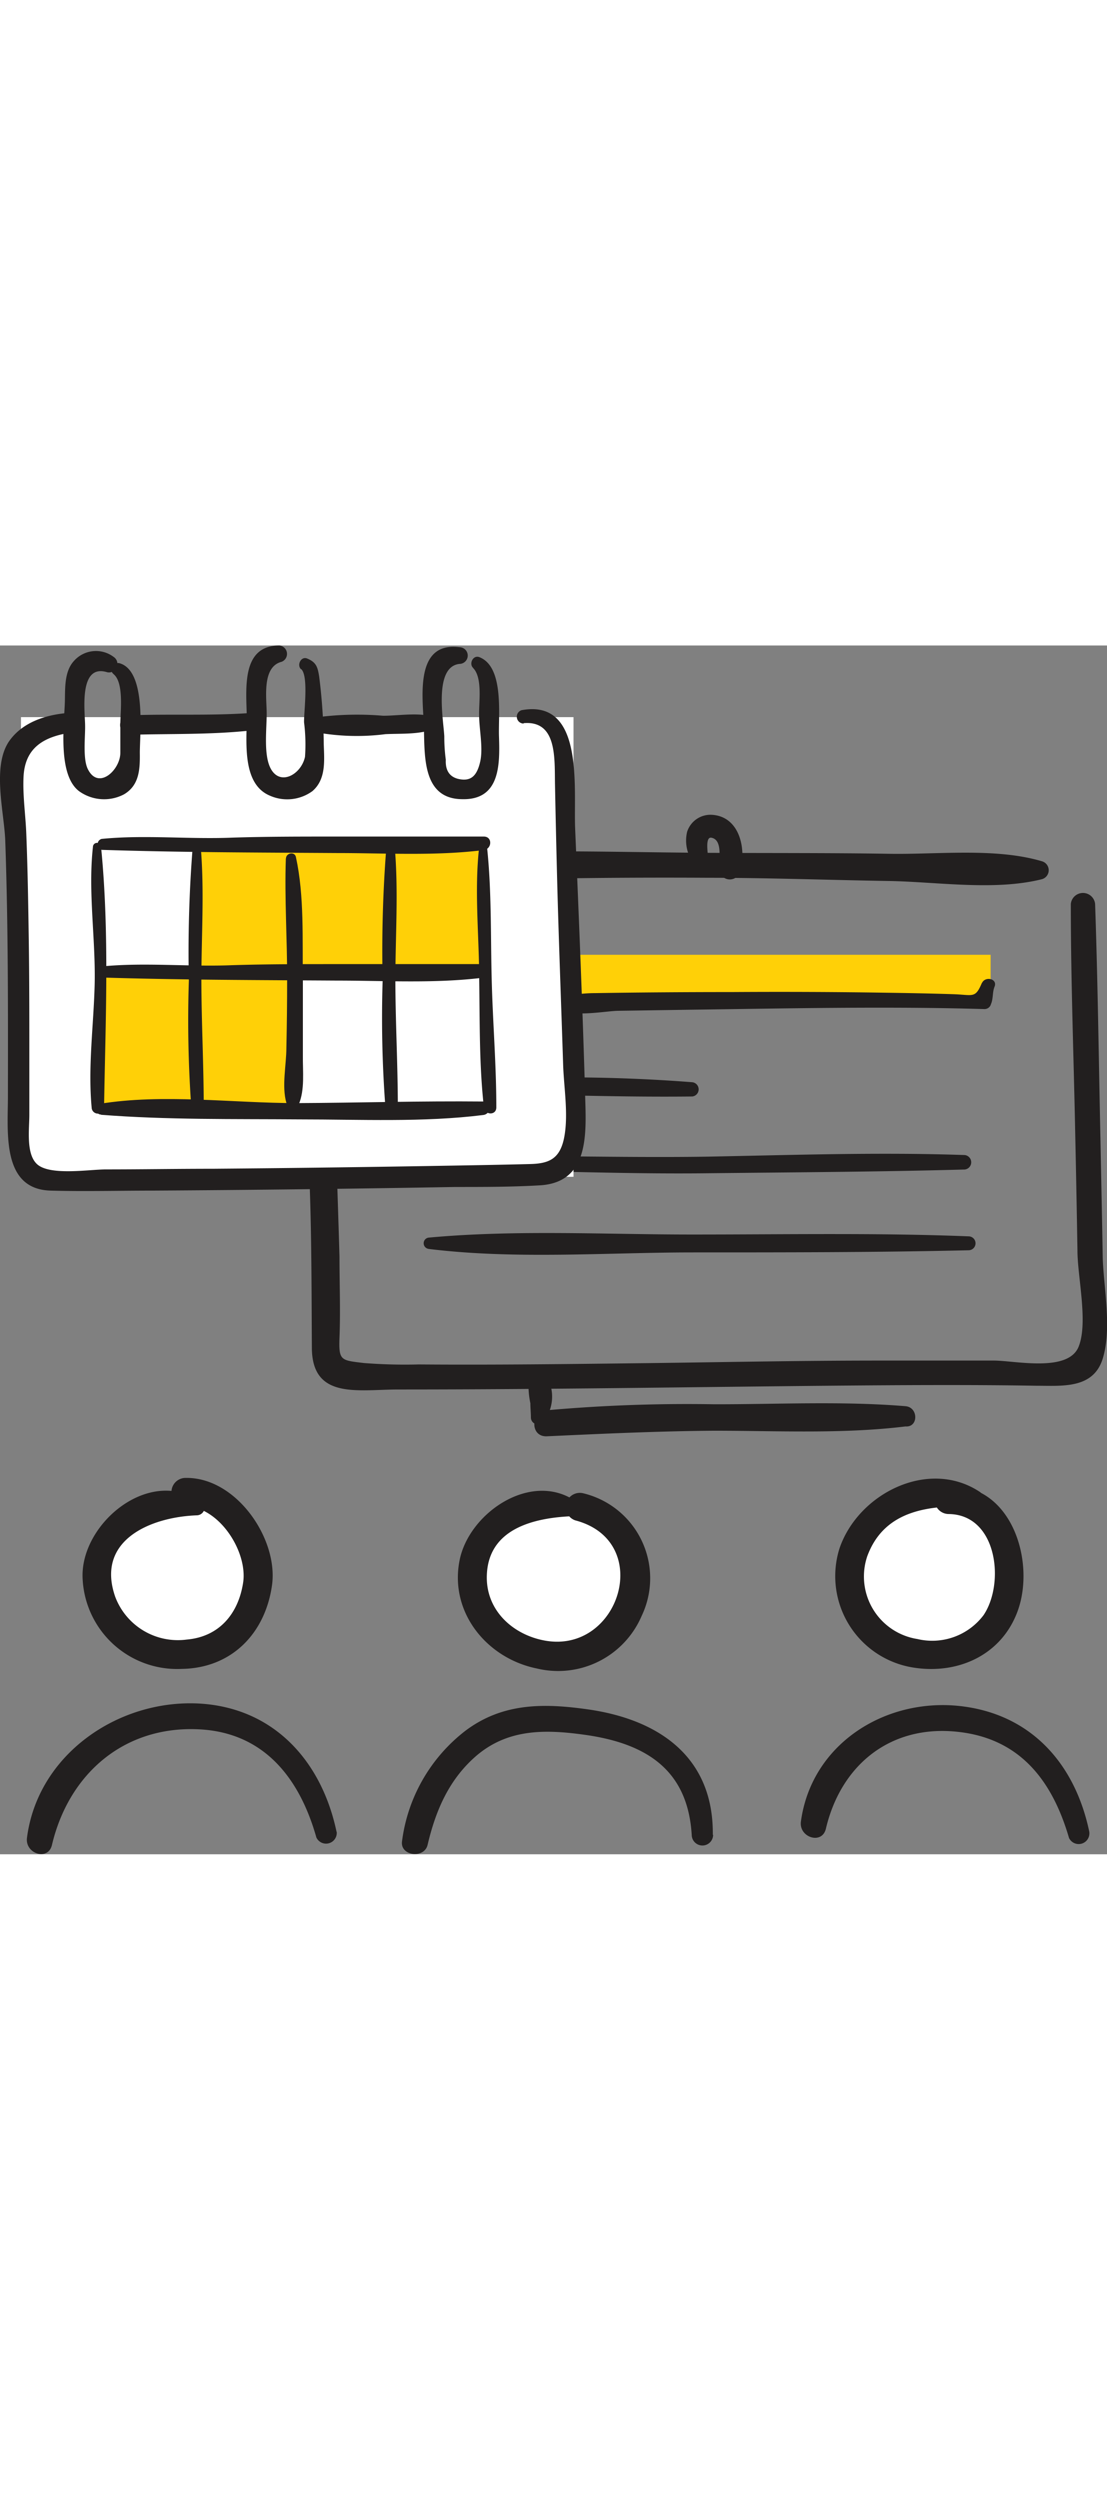 <?xml version="1.0" encoding="UTF-8"?> <svg xmlns="http://www.w3.org/2000/svg" width="50px" id="Layer_1" data-name="Layer 1" viewBox="0 0 103.4 112.87"><rect x="0" y="0" width="103.4" height="112.87" fill="#808080" stroke="none"/><defs><style>.cls-1{fill:#ffd007;}.cls-2{fill:#221f1f;}.cls-3{fill:#fff;}</style></defs><title>Icons</title><rect class="cls-1" x="53.15" y="28.88" width="39.38" height="4.44"></rect><path class="cls-2" d="M29.53,21.51c-1.54,3.16-.7,8-.77,11.44-.13,6,0,12.08.19,18.12.16,4.85.15,9.68.18,14.52s4.31,3.88,8.08,3.88c13.36,0,26.72-.22,40.08-.35,6.5-.06,13-.11,19.5,0,2.41,0,5.33.32,6.21-2.53s.08-6.63,0-9.45c-.06-3.66-.14-7.31-.21-11-.16-7.35-.25-14.7-.5-22a1.14,1.14,0,0,0-2.27,0c0,7.12.27,14.24.41,21.36.08,3.66.15,7.33.21,11,0,2.42,1,6.66.13,8.92-.92,2.48-5.87,1.37-7.89,1.35-3.59,0-7.18,0-10.76,0-7.25,0-14.5.15-21.75.24-7.08.08-14.16.18-21.24.12A49.36,49.36,0,0,1,34,67c-2.15-.26-2.37-.2-2.29-2.36.1-2.52,0-5,0-7.57-.17-6-.41-11.92-.47-17.88,0-3.52.11-7.05.05-10.57,0-2.05-.61-4.45-.15-6.46.21-.91-1.13-1.59-1.58-.67Z"></path><path class="cls-2" d="M97.33,20.15c-4.34-1.29-9.78-.62-14.28-.7-5.64-.09-11.29-.06-16.93-.09-10.21-.06-20.66-.5-30.83.56-1.42.15-1.48,2.31,0,2.26,10.28-.35,20.54-.56,30.83-.49,5.64,0,11.29.21,16.93.3,4.51.08,9.88.94,14.28-.17a.87.87,0,0,0,0-1.67Z"></path><path class="cls-2" d="M66.13,19.76c0-.37-.3-2,.37-1.8,1,.24.65,2,.67,2.74a1,1,0,0,0,2,.27c.53-2-.08-5-2.67-5.16a2.29,2.29,0,0,0-2.32,1.59,3.56,3.56,0,0,0,.61,2.94.74.74,0,0,0,1.35-.58Z"></path><path class="cls-2" d="M82.28,72.71c.76.1,1.53.17,2.3.21,1.22.1,1.21-1.79,0-1.89-5.9-.49-12-.17-17.9-.18a147.59,147.59,0,0,0-15.6.56c-1.53.15-1.59,2.5,0,2.43,5.2-.24,10.39-.48,15.6-.52,5.92,0,12,.32,17.9-.4l-.25-1.86c-.74.14-1.48.3-2.21.49s-.46,1.09.16,1.16Z"></path><path class="cls-2" d="M50.77,72.47a3.8,3.8,0,0,0,.59-3.58,1.08,1.08,0,0,0-1.21-.5,1.13,1.13,0,0,0-.78,1,8.14,8.14,0,0,0,.17,1.37c0,.45.05.9.05,1.35a.64.64,0,0,0,1.18.32Z"></path><path class="cls-2" d="M41.25,41.9c7.8-.1,15.61.31,23.42.21a.67.67,0,0,0,0-1.33,151.32,151.32,0,0,0-23.42,0c-.68.06-.71,1.09,0,1.08Z"></path><path class="cls-2" d="M40.9,49c8.35-.06,16.72.38,25.09.28,8.05-.09,16.09-.13,24.13-.35a.68.68,0,0,0,0-1.35c-8-.28-16.09,0-24.13.15-8.35.13-16.75-.2-25.09,0a.62.62,0,0,0,0,1.24Z"></path><path class="cls-2" d="M40,56.34c8.06,1,16.53.34,24.64.33,8.61,0,17.22,0,25.83-.2a.65.65,0,0,0,0-1.3C81.89,54.83,73.28,55,64.67,55c-8.15,0-16.52-.46-24.64.29a.53.53,0,0,0,0,1.05Z"></path><path class="cls-2" d="M91.72,31.49c-.63,1.5-.81,1.13-2.68,1.07-2.15-.07-4.3-.11-6.46-.14q-7.1-.11-14.2-.06-6.42,0-12.84.1c-2.12,0-1.72.59-1.52-1.73.07-.83.38-1.78-.3-2.42s-1.89.42-1.14,1.14c1,.89-1.56,3.58.35,4.66,1,.55,3.8,0,4.86,0l6.66-.1c9.17-.12,18.35-.33,27.51-.06a.62.62,0,0,0,.6-.46c.23-.52.12-1.11.34-1.64.29-.74-.88-1-1.18-.33Z"></path><rect class="cls-3" x="1.96" y="6.69" width="51.61" height="42.92"></rect><rect class="cls-1" x="18.32" y="18.81" width="27.02" height="11.47"></rect><rect class="cls-1" x="9.06" y="30.25" width="18.59" height="13.05"></rect><path class="cls-2" d="M18,18.81a124,124,0,0,0-.36,12.5,113.62,113.62,0,0,0,.23,11.82c.07.73,1.17.76,1.16,0,0-3.94-.21-7.88-.22-11.82,0-4.15.29-8.37-.06-12.5a.38.38,0,0,0-.75,0Z"></path><path class="cls-2" d="M36.09,18.81a124,124,0,0,0-.35,12.5A110.92,110.92,0,0,0,36,43.13a.58.58,0,0,0,1.16,0c0-3.94-.22-7.88-.23-11.82,0-4.15.3-8.37-.06-12.5a.38.38,0,0,0-.75,0Z"></path><path class="cls-2" d="M8.68,18.81c-.47,4.27.27,8.63.16,12.92-.1,3.78-.63,7.63-.28,11.4a.58.58,0,0,0,1.16,0c.13-8.12.52-16.21-.28-24.32a.38.38,0,0,0-.76,0Z"></path><path class="cls-2" d="M44.76,18.81c-.47,4.07,0,8.35,0,12.44.06,3.94,0,8,.44,11.88.08.73,1.16.77,1.16,0,0-4-.33-7.92-.43-11.88-.11-4.13,0-8.33-.44-12.44a.38.38,0,0,0-.75,0Z"></path><path class="cls-2" d="M26.7,19.88c-.13,3.75.13,7.56.12,11.31q0,3.18-.07,6.36c0,1.61-.45,3.6,0,5.16.14.46.92.67,1.15.15.59-1.38.37-3.1.39-4.58,0-2.36,0-4.72,0-7.09-.06-3.7.15-7.79-.65-11.44-.11-.53-.91-.39-.93.13Z"></path><path class="cls-2" d="M9.44,31c7.32.23,14.62.24,22,.29,4.55,0,9.22.29,13.75-.28.77-.1.83-1.25,0-1.26-4.58,0-9.16,0-13.75,0-3.24,0-6.49,0-9.73.1-4.06.17-8.19-.28-12.22.12a.53.53,0,0,0,0,1.05Z"></path><path class="cls-2" d="M9.44,19.08c7.32.24,14.62.25,22,.3,4.55,0,9.22.29,13.75-.28.77-.1.83-1.26,0-1.26-4.58,0-9.16,0-13.75,0-3.24,0-6.49,0-9.73.1-4.06.17-8.19-.28-12.22.12a.52.52,0,0,0,0,1Z"></path><path class="cls-2" d="M9.44,43.82c6.13.48,12.43.38,18.58.43,5.63,0,11.53.29,17.12-.41.78-.1.83-1.26,0-1.26-5.81-.06-11.6.12-17.41.15-6,0-12.52-.9-18.43.07-.62.1-.41,1,.14,1Z"></path><path class="cls-2" d="M48.93,7.25C52.07,7,51.79,10.59,51.84,13q.09,4.62.21,9.24c.15,5.64.37,11.28.55,16.91.07,2.14.5,4.6.11,6.72s-1.48,2.51-3.23,2.55c-2.3.06-4.6.1-6.91.14q-11.32.2-22.67.3c-3.34,0-6.68.06-10,.06-1.61,0-5.41.64-6.52-.57-.95-1-.64-3.24-.64-4.52,0-2,0-3.89,0-5.84,0-3.43,0-6.86-.05-10.3s-.1-6.68-.23-10c-.06-1.79-.35-3.67-.26-5.45.14-2.78,2-3.76,4.53-4.12,1-.14.8-1.92-.25-1.83C4.33,6.44,2.06,7.15.81,9-.74,11.37.39,15.58.49,18.2c.28,8,.26,15.91.25,23.86,0,3.39-.61,8.72,4,8.84,3.19.09,6.41,0,9.6,0q14.1-.09,28.2-.34c2.66,0,5.36,0,8-.16,4.48-.34,4.22-4.77,4.12-8.23-.24-8.38-.59-16.76-.94-25.13-.15-3.78.87-12.08-5-11a.64.64,0,0,0,.17,1.25Z"></path><path class="cls-2" d="M40.85,6.79c-1.48-.62-3.47-.23-5.07-.23a28.93,28.93,0,0,0-6,.12.77.77,0,0,0,0,1.47A21.17,21.17,0,0,0,36,8.28c1.58-.08,3.52.08,4.93-.68a.45.45,0,0,0-.11-.81Z"></path><path class="cls-2" d="M23.29,6.31c-3.71.26-7.44.07-11.16.21a.91.91,0,0,0,0,1.82c3.72-.11,7.46,0,11.16-.39,1-.1,1.07-1.71,0-1.64Z"></path><path class="cls-2" d="M10.6,2.67c1,.79.64,3.55.64,4.65,0,.9,0,1.8,0,2.7,0,1.58-2,3.48-3,1.59-.53-.94-.27-3.06-.29-4.11,0-1.26-.65-5.85,2.07-5a.79.79,0,0,0,.6-1.43,2.75,2.75,0,0,0-3.72.38C6,2.44,6.09,4,6.06,5.2,6,7.37,5.37,12.06,7.38,13.6a4,4,0,0,0,4.2.3c1.45-.85,1.5-2.38,1.48-3.88,0-1.83.63-7.62-1.88-8.36-.54-.16-1.07.62-.58,1Z"></path><path class="cls-2" d="M28.15,2.22c.68.68.23,4,.25,4.95a16.58,16.58,0,0,1,.09,3.22c-.36,1.71-2.47,2.85-3.3.9-.56-1.33-.27-3.56-.28-5s-.45-4.3,1.4-4.77A.79.79,0,0,0,26.1,0C22.53,0,23,4,23.05,6.62c0,2.31-.48,6.27,2.13,7.39a4,4,0,0,0,4-.41c1.29-1.11,1.11-2.85,1.06-4.39a53.55,53.55,0,0,0-.43-6.33c-.14-.87-.27-1.31-1.11-1.66-.58-.25-1,.61-.58,1Z"></path><path class="cls-2" d="M44.19,2.1c.89.9.54,3.16.56,4.35,0,1.37.4,3.1.1,4.41s-.85,1.75-1.74,1.65-1.53-.6-1.47-1.84a16.1,16.1,0,0,1-.14-2.19c-.08-1.56-1-6.48,1.41-6.76a.78.78,0,0,0,0-1.56c-4.11-.52-3.45,4.45-3.33,7.12s-.29,7,3.53,7.07c3.57.12,3.59-3.13,3.5-5.82-.08-2,.51-6.52-1.83-7.44-.59-.23-1,.61-.59,1Z"></path><path class="cls-3" d="M18.34,80.56A7.27,7.27,0,0,0,9.4,84.7a7.26,7.26,0,0,0,4.08,9c3.4,1.29,10.44,1.12,10.67-7.57.07-2.67-4.34-7.33-7-7"></path><path class="cls-2" d="M18.71,79.93c-4.75-3.27-11.09,2-11,7a8.84,8.84,0,0,0,9.25,8.63c4.67-.06,7.82-3.31,8.45-7.83.6-4.37-3.42-10.18-8.19-10a1.32,1.32,0,0,0,0,2.63c3.24,0,5.93,4.25,5.49,7.14s-2.22,5.06-5.27,5.32a6.25,6.25,0,0,1-6.68-4c-1.85-5.33,3.39-7.45,7.63-7.6a.74.74,0,0,0,.37-1.37Z"></path><path class="cls-2" d="M31.44,110.79c-1.39-6.63-5.88-11.64-12.92-12-7.55-.36-15,4.79-16,12.54-.2,1.49,2,2.21,2.34.64,1.57-6.6,6.71-11.1,13.69-10.77,6.11.28,9.44,4.57,11,10.1a1,1,0,0,0,1.9-.53Z"></path><path class="cls-3" d="M53.44,80.56a7,7,0,0,0-4.86,13.1C52,95,57.22,95.36,59.41,88.22c.9-2.94-2.19-7.33-5.33-7.8"></path><path class="cls-2" d="M53.81,79.93C49.63,77,43.77,81,42.92,85.46c-.94,4.87,2.59,9.12,7.22,10.06a8.49,8.49,0,0,0,9.8-4.92,8.16,8.16,0,0,0-5.51-11.45,1.32,1.32,0,0,0-.7,2.54c7.41,1.94,4.15,12.52-2.87,11.22-2.92-.54-5.42-2.76-5.39-5.94.05-4.5,4.37-5.52,8-5.67a.74.74,0,0,0,.37-1.37Z"></path><path class="cls-2" d="M66.58,111.05c.08-7.24-5-10.78-11.73-11.72-4.12-.58-7.92-.59-11.37,2a15.51,15.51,0,0,0-5.93,10.34c-.18,1.36,2.08,1.64,2.39.32.74-3.14,1.94-6,4.43-8.21,3-2.65,6.54-2.59,10.3-2.06,5.66.8,9.57,3.24,9.94,9.33a1,1,0,0,0,2,0Z"></path><path class="cls-3" d="M91.09,79.66a8.68,8.68,0,0,0-11.38,5,7.26,7.26,0,0,0,4.08,9c3.4,1.29,10.44,1.12,10.67-7.57.06-2.67-3.15-6.63-5.79-6.29"></path><path class="cls-2" d="M91.47,79c-4.79-3.12-11.33.21-13.06,5.32a8.64,8.64,0,0,0,7,11.13c4.13.62,8.13-1.2,9.63-5.25,1.71-4.61-.51-11.91-6.42-11.74a1.32,1.32,0,0,0,0,2.64c4.55.06,5.25,6.48,3.25,9.44a6,6,0,0,1-6.18,2.23A5.91,5.91,0,0,1,81,85.06c1.63-4.46,6-4.8,10.07-4.66A.75.75,0,0,0,91.47,79Z"></path><path class="cls-2" d="M101.75,110.79c-1.33-6.4-5.48-11.06-12.16-11.77-7-.73-13.8,3.59-14.78,10.79-.21,1.49,2,2.21,2.34.64,1.43-6,6.11-9.75,12.44-9,5.75.67,8.72,4.61,10.26,9.89a1,1,0,0,0,1.9-.53Z"></path></svg> 